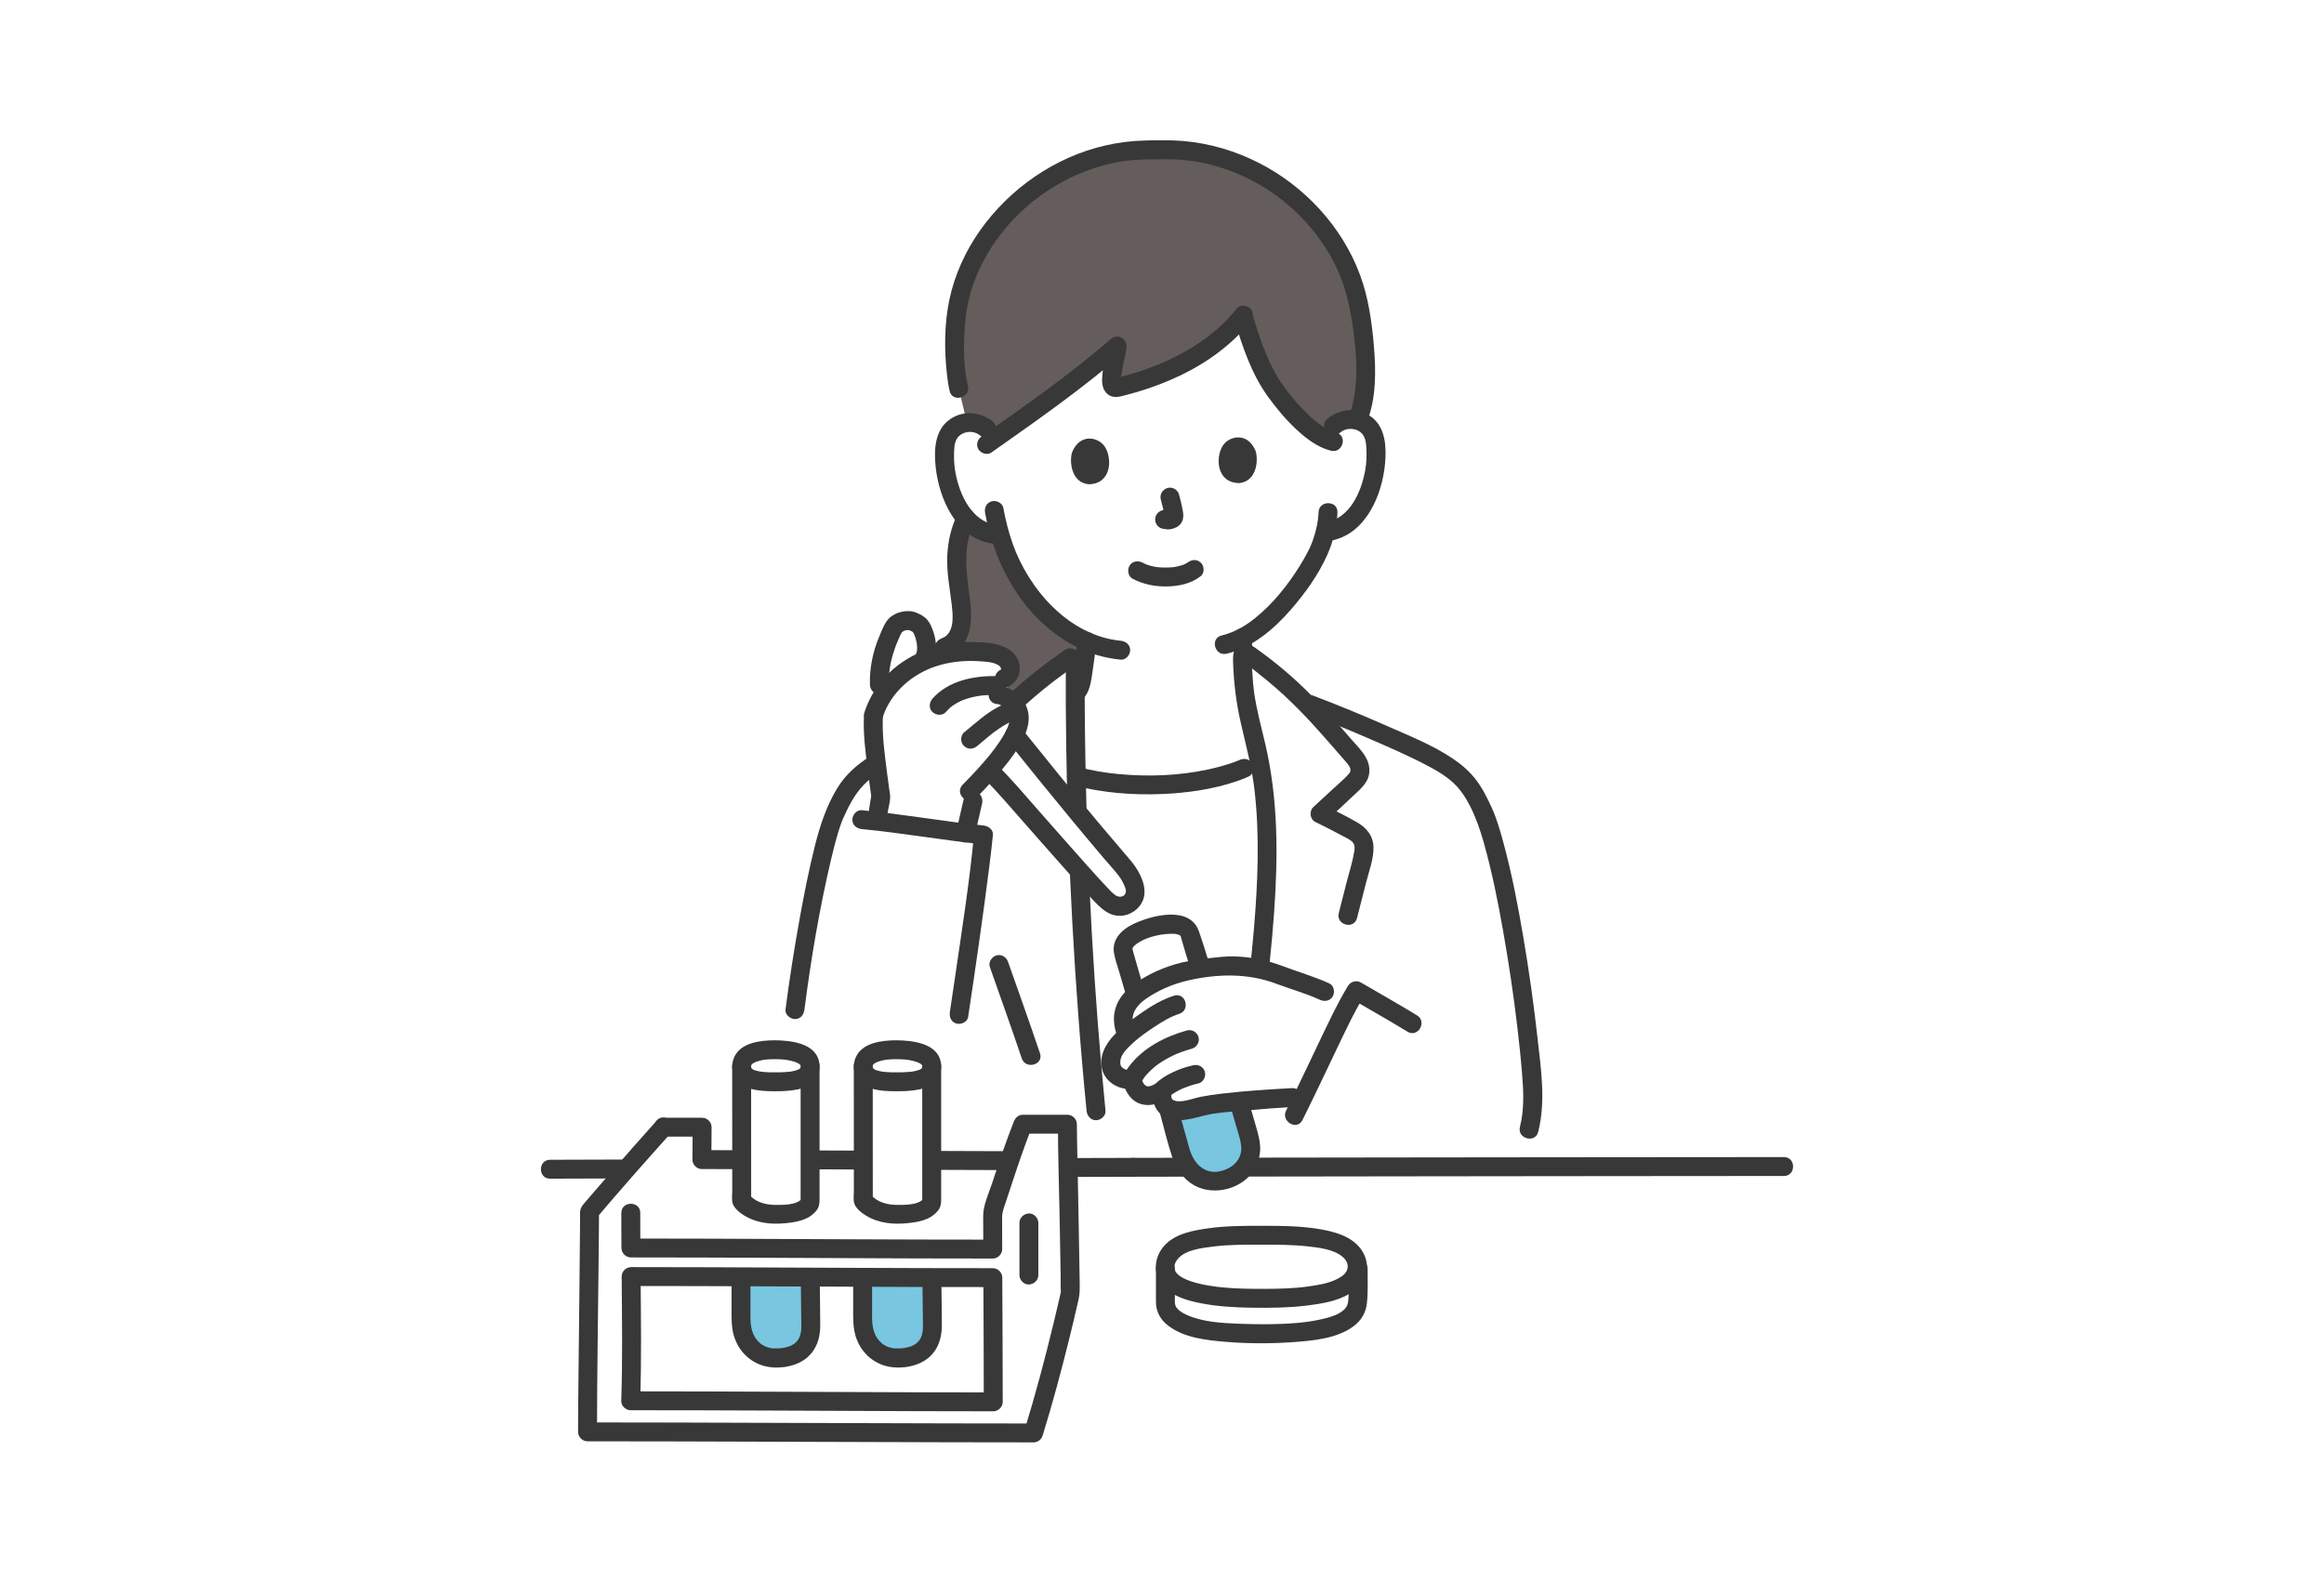 <svg width="232" height="158" viewBox="0 0 232 158" fill="none" xmlns="http://www.w3.org/2000/svg">
<rect width="232" height="158" fill="white"/>
<g clip-path="url(#clip0_2039_134)">
<path d="M128.758 70.661C128.572 70.584 126.503 69.799 126.381 69.756C124.545 69.111 124.606 67.931 124.363 66.62C124.186 65.647 124.056 64.67 123.982 63.689C128.063 61.598 131.264 56.13 131.835 54.543C131.925 54.265 132.107 53.741 132.268 53.119C132.488 53.084 132.614 53.063 132.614 53.063C133.36 52.943 134.06 52.598 134.63 52.136C135.373 51.527 135.904 50.731 136.309 49.899C137.142 48.194 137.495 46.29 137.318 44.427C137.27 43.954 137.189 43.47 136.946 43.046C136.603 42.442 135.925 42.002 135.185 41.898C134.444 41.793 133.655 42.032 133.125 42.517C133.125 42.517 137.795 25.935 114.692 25.935C95.444 25.935 98.486 42.794 98.486 42.794C97.948 42.317 97.155 42.091 96.416 42.207C95.677 42.324 95.007 42.774 94.673 43.384C94.437 43.812 94.364 44.298 94.323 44.771C94.177 46.637 94.56 48.534 95.42 50.226C95.839 51.051 96.383 51.839 97.135 52.436C97.713 52.889 98.418 53.222 99.166 53.33C99.166 53.33 99.415 53.367 99.827 53.427C100.428 55.488 101.443 57.826 103.225 59.921C104.804 61.776 106.568 63.178 108.484 64.026C108.429 64.937 108.314 65.841 108.164 66.75C107.946 68.064 108.026 69.243 106.197 69.917C106.079 69.961 105.227 70.248 104.873 70.372C104.873 70.372 102.431 81.423 116.151 81.423C129.566 81.423 128.759 70.661 128.759 70.661L128.758 70.661Z" fill="white"/>
<path d="M135.927 32.152C136.383 35.159 136.639 39.289 135.507 41.967C135.402 41.935 135.294 41.913 135.185 41.897C133.92 41.719 132.512 42.542 132.5 43.885C130.105 42.882 127.45 39.388 126.48 37.76C125.734 36.508 124.71 33.638 124.087 31.513C121.242 35.144 116.506 37.494 111.554 38.681C110.368 38.978 111.289 36.173 111.542 34.527C108.513 37.169 102.814 41.305 99.114 43.923C98.94 42.756 97.683 42.062 96.523 42.193C96.129 40.541 95.711 38.787 95.711 38.787C95.253 36.899 95.172 32.77 95.639 30.396C97.364 21.596 106.172 14.551 115.473 14.986C124.765 14.402 133.686 21.305 135.551 30.078C135.676 30.663 135.808 31.369 135.927 32.152Z" fill="#645D5C"/>
<path d="M95.622 58.006C95.559 57.517 95.51 57.029 95.498 56.544C95.482 55.842 95.513 55.206 95.579 54.628C95.721 53.49 96.016 52.56 96.423 51.752C96.638 51.999 96.874 52.229 97.135 52.437C97.712 52.889 98.418 53.222 99.165 53.331C99.165 53.331 99.424 53.368 99.826 53.427C100.428 55.488 101.443 57.826 103.225 59.921C104.803 61.776 106.567 63.179 108.484 64.026C108.428 64.937 108.313 65.841 108.163 66.75C107.945 68.065 108.026 69.243 106.196 69.918C106.078 69.962 105.227 70.248 104.873 70.372C104.873 70.372 101 70.663 98.958 69.615C96.639 68.424 95.078 65.866 95.078 65.866C94.8 65.701 94.509 65.498 94.33 65.224C94.268 65.124 94.216 65.016 94.212 64.9C94.208 64.852 94.219 64.666 94.277 64.647C95.719 64.147 96.103 62.652 96.02 61.138C95.961 60.102 95.758 59.051 95.622 58.005L95.622 58.006Z" fill="#645D5C"/>
<path d="M95.608 51.277C94.96 52.592 94.64 53.992 94.567 55.453C94.484 57.102 94.815 58.687 95.002 60.315C95.113 61.282 95.294 62.751 94.456 63.477C94.252 63.653 94.026 63.701 93.8 63.833C93.442 64.042 93.27 64.46 93.268 64.859C93.264 65.695 93.947 66.281 94.6 66.681C95.641 67.316 96.591 65.685 95.555 65.052C95.482 65.007 95.364 64.902 95.28 64.873L95.176 64.776C95.065 64.658 95.037 64.774 95.093 65.123L94.528 65.557C97.076 64.599 97.116 61.906 96.8 59.605C96.46 57.128 96.086 54.567 97.24 52.229C97.465 51.773 97.363 51.209 96.901 50.939C96.484 50.696 95.834 50.819 95.608 51.277Z" fill="#383838"/>
<path d="M123.037 63.688C123.138 64.97 123.351 66.232 123.556 67.501C123.699 68.383 123.973 69.252 124.673 69.859C125.294 70.398 126.067 70.641 126.822 70.926C127.384 71.139 127.951 71.344 128.507 71.571C128.979 71.764 129.546 71.361 129.669 70.912C129.818 70.371 129.483 69.946 129.009 69.752C128.496 69.542 127.974 69.353 127.455 69.157C126.909 68.95 126.396 68.825 125.952 68.484C126.101 68.598 125.888 68.414 125.861 68.387C125.821 68.346 125.673 68.129 125.788 68.313C125.742 68.24 125.7 68.166 125.655 68.093C125.53 67.892 125.674 68.191 125.617 68.02C125.506 67.686 125.435 67.348 125.379 67C125.201 65.897 125.014 64.804 124.927 63.688C124.887 63.181 124.521 62.745 123.982 62.745C123.501 62.745 122.997 63.178 123.037 63.688L123.037 63.688Z" fill="#383838"/>
<path d="M105.124 71.282C106.436 70.822 107.941 70.457 108.586 69.08C108.865 68.483 108.945 67.863 109.04 67.219C109.198 66.156 109.36 65.097 109.428 64.024C109.461 63.515 108.971 63.081 108.484 63.081C107.945 63.081 107.571 63.513 107.539 64.024C107.449 65.436 107.268 66.86 106.91 68.232C106.882 68.338 106.999 68.07 106.912 68.217C106.878 68.275 106.85 68.335 106.814 68.391C106.782 68.443 106.652 68.579 106.802 68.422C106.753 68.474 106.709 68.529 106.658 68.58C106.604 68.633 106.547 68.683 106.489 68.731C106.62 68.624 106.468 68.738 106.413 68.772C106.3 68.843 106.087 68.953 106.026 68.979C105.906 69.029 105.63 69.118 105.445 69.181C105.17 69.275 104.895 69.367 104.622 69.464C104.141 69.633 103.82 70.108 103.962 70.624C104.09 71.09 104.641 71.452 105.124 71.282V71.282Z" fill="#383838"/>
<path d="M137.059 72.885C134.831 71.918 132.579 71.008 130.307 70.156C128.679 68.506 126.871 66.91 124.534 65.28C124.313 65.126 124.01 65.294 124.019 65.562C124.082 67.439 124.082 68.795 124.666 71.438C125.007 72.987 125.395 74.397 125.716 75.95C125.716 75.954 125.717 75.958 125.717 75.962L124.192 76.699C124.192 76.699 120.759 78.358 114.629 78.358C111.496 78.358 109.067 77.925 107.441 77.496C107.35 73.363 107.317 69.282 107.345 65.312C105.264 66.716 103.145 68.34 101.22 70.144C97.347 71.599 93.533 73.22 89.793 75.002C88.034 75.841 86.234 76.76 85.005 78.291C84.289 79.183 83.804 80.239 83.326 81.284C82.077 84.014 80.235 93.982 79.36 100.795V116.529C98.551 116.498 136.31 116.474 150.002 116.462L150.343 116.283C152.559 115.118 153.118 111.241 153.026 109.296C152.703 102.452 150.459 87.053 148.178 81.284C147.701 80.239 147.216 79.183 146.499 78.291C145.27 76.76 143.47 75.841 141.711 75.002C140.172 74.269 138.621 73.563 137.058 72.885L137.059 72.885Z" fill="white"/>
<path d="M96.622 38.537C96.129 36.436 96.174 34.01 96.384 31.823C96.599 29.583 97.386 27.399 98.509 25.454C100.849 21.401 104.752 18.243 109.209 16.794C110.302 16.439 111.435 16.166 112.578 16.032C113.802 15.889 115.029 15.92 116.258 15.898C118.676 15.855 121.064 16.34 123.304 17.24C127.641 18.983 131.329 22.398 133.368 26.597C134.325 28.569 134.79 30.712 135.084 32.872C135.403 35.221 135.582 37.737 135.094 40.075C134.979 40.625 134.82 41.164 134.608 41.685C134.416 42.157 134.817 42.722 135.268 42.846C135.809 42.994 136.238 42.661 136.431 42.187C137.403 39.798 137.366 37.011 137.149 34.484C136.947 32.12 136.6 29.684 135.771 27.45C133.973 22.609 130.229 18.572 125.629 16.241C123.298 15.059 120.777 14.315 118.172 14.081C116.879 13.965 115.562 14 114.266 14.029C112.97 14.057 111.66 14.224 110.392 14.511C105.342 15.655 100.823 18.793 97.842 22.997C96.386 25.051 95.308 27.413 94.783 29.878C94.261 32.326 94.252 34.975 94.542 37.455C94.604 37.986 94.677 38.517 94.799 39.039C95.077 40.22 96.899 39.72 96.622 38.537Z" fill="#383838"/>
<path d="M123.251 32.022C124.066 34.719 124.977 37.433 126.663 39.72C127.501 40.857 128.413 41.951 129.453 42.909C130.428 43.807 131.562 44.679 132.873 44.999C134.054 45.287 134.558 43.468 133.375 43.18C132.365 42.933 131.433 42.186 130.64 41.436C129.723 40.568 128.894 39.6 128.155 38.576C126.632 36.467 125.819 33.99 125.073 31.52C124.723 30.361 122.899 30.855 123.251 32.022L123.251 32.022Z" fill="#383838"/>
<path d="M123.468 30.783C121.869 32.826 119.779 34.371 117.477 35.547C116.292 36.153 115.058 36.653 113.792 37.068C113.127 37.286 112.453 37.482 111.774 37.655C111.733 37.666 111.302 37.758 111.303 37.772C111.301 37.713 111.648 37.823 111.674 37.838C111.619 37.806 112.012 38.147 111.887 38.039C111.825 37.987 111.914 38.108 111.922 38.122C111.881 38.053 111.949 38.049 111.911 38.106C111.877 38.157 111.908 38.115 111.909 38.031C111.927 36.974 112.275 35.886 112.452 34.778C112.6 33.852 111.621 33.21 110.873 33.86C106.83 37.377 102.386 40.468 98.009 43.552C97.593 43.845 97.397 44.376 97.67 44.843C97.911 45.254 98.544 45.476 98.963 45.181C103.471 42.005 108.046 38.817 112.21 35.195L110.631 34.277C110.442 35.463 110.05 36.643 110.02 37.85C110.005 38.412 110.127 38.995 110.583 39.363C111.14 39.812 111.809 39.597 112.433 39.434C115.489 38.638 118.505 37.406 121.092 35.578C122.482 34.596 123.754 33.46 124.805 32.118C125.119 31.717 125.197 31.175 124.805 30.784C124.478 30.458 123.785 30.381 123.469 30.784L123.468 30.783Z" fill="#383838"/>
<path d="M133.793 43.184C134.436 42.633 135.545 42.702 136.058 43.404C136.369 43.83 136.388 44.446 136.41 44.953C136.437 45.597 136.409 46.25 136.297 46.885C135.913 49.07 134.793 51.708 132.363 52.154C131.861 52.246 131.577 52.853 131.703 53.314C131.848 53.841 132.362 54.065 132.866 53.973C136.344 53.334 137.989 49.412 138.268 46.266C138.41 44.671 138.334 42.737 136.964 41.67C135.605 40.611 133.74 40.75 132.457 41.85C132.069 42.182 132.115 42.844 132.457 43.184C132.84 43.568 133.405 43.517 133.793 43.184Z" fill="#383838"/>
<path d="M131.627 51.145C131.595 52.286 131.259 53.469 130.833 54.526C130.902 54.354 130.869 54.441 130.82 54.546C130.787 54.617 130.754 54.688 130.72 54.758C130.637 54.931 130.549 55.102 130.459 55.271C130.247 55.669 130.02 56.06 129.783 56.443C128.571 58.408 127.091 60.258 125.289 61.715C124.301 62.514 123.18 63.149 121.948 63.444C120.766 63.727 121.267 65.546 122.451 65.263C125.044 64.642 127.209 62.776 128.913 60.806C130.309 59.193 131.619 57.37 132.49 55.413C133.079 54.09 133.476 52.593 133.516 51.146C133.55 49.931 131.66 49.932 131.627 51.146L131.627 51.145Z" fill="#383838"/>
<path d="M99.154 42.127C97.89 41.078 96.088 40.918 94.741 41.926C93.3 43.004 93.231 44.964 93.404 46.61C93.733 49.745 95.426 53.657 98.915 54.241C99.417 54.325 99.932 54.108 100.077 53.582C100.201 53.13 99.923 52.506 99.417 52.422C96.977 52.014 95.809 49.413 95.389 47.228C95.272 46.62 95.229 46.002 95.239 45.385C95.248 44.869 95.248 44.256 95.524 43.801C95.987 43.042 97.144 42.902 97.818 43.462C98.21 43.787 98.77 43.845 99.154 43.462C99.489 43.127 99.549 42.455 99.154 42.128V42.127Z" fill="#383838"/>
<path d="M98.339 51.209C99.328 56.635 102.318 61.931 107.369 64.536C108.785 65.266 110.291 65.703 111.877 65.856C112.386 65.905 112.822 65.387 112.822 64.913C112.822 64.362 112.387 64.019 111.877 63.97C106.752 63.474 102.729 58.895 101.099 54.298C100.685 53.13 100.384 51.926 100.161 50.707C100.07 50.206 99.46 49.922 98.999 50.049C98.471 50.194 98.248 50.706 98.339 51.209Z" fill="#383838"/>
<path d="M107.189 78.406C110.078 79.159 113.114 79.4 116.091 79.268C118.535 79.161 121.023 78.812 123.349 78.03C123.795 77.881 124.245 77.717 124.669 77.513C125.129 77.292 125.251 76.637 125.008 76.222C124.734 75.753 124.177 75.662 123.716 75.884C123.592 75.943 123.431 75.992 123.698 75.895C123.477 75.975 123.262 76.067 123.04 76.145C122.241 76.425 121.42 76.643 120.592 76.821C117.688 77.446 114.661 77.553 111.707 77.283C110.352 77.159 109.008 76.93 107.691 76.587C106.514 76.279 106.012 78.099 107.189 78.406Z" fill="#383838"/>
<path d="M106.398 65.761C106.331 77.565 106.756 89.377 107.63 101.149C107.871 104.4 108.15 107.649 108.47 110.894C108.52 111.401 108.868 111.837 109.415 111.837C109.887 111.837 110.41 111.404 110.36 110.894C109.203 99.146 108.555 87.344 108.347 75.542C108.289 72.282 108.269 69.021 108.287 65.761C108.294 64.547 106.404 64.545 106.397 65.761L106.398 65.761Z" fill="#383838"/>
<path d="M98.815 96.541C99.875 99.582 100.977 102.609 101.999 105.663C102.382 106.808 104.208 106.317 103.821 105.161C102.799 102.108 101.697 99.08 100.637 96.04C100.469 95.559 99.99 95.239 99.475 95.381C99.007 95.51 98.646 96.058 98.815 96.541Z" fill="#383838"/>
<path d="M106.341 64.859C104.381 66.215 102.494 67.684 100.742 69.3C100.378 69.636 100.376 70.299 100.742 70.634C101.132 70.991 101.69 70.993 102.078 70.634C102.921 69.857 103.793 69.114 104.692 68.403C104.799 68.318 104.906 68.235 105.013 68.151C105.147 68.046 105.089 68.091 105.225 67.988C105.452 67.814 105.682 67.643 105.913 67.473C106.368 67.137 106.829 66.809 107.295 66.488C107.7 66.208 107.925 65.648 107.634 65.197C107.374 64.795 106.775 64.558 106.341 64.859L106.341 64.859Z" fill="#383838"/>
<path d="M124.76 110.903C125.74 104.326 126.722 97.732 127.192 91.094C127.591 85.459 127.606 79.77 126.302 74.243C125.907 72.568 125.453 70.9 125.205 69.195C125.115 68.578 125.064 67.955 125.03 67.332C124.997 66.727 124.9 66.054 124.979 65.454L124.849 65.93L124.435 66.176L123.958 66.047C124.592 66.35 125.184 66.897 125.738 67.33C126.326 67.791 126.901 68.269 127.462 68.762C128.487 69.664 129.462 70.62 130.401 71.611C131.322 72.584 132.207 73.589 133.088 74.598C133.536 75.112 133.988 75.624 134.433 76.141C134.706 76.458 134.994 76.865 134.676 77.233C134.21 77.773 133.622 78.243 133.102 78.731C132.442 79.351 131.776 79.965 131.106 80.574C130.679 80.962 130.762 81.795 131.297 82.055C132.227 82.507 133.147 82.977 134.056 83.469C134.383 83.646 134.797 83.811 135.045 84.099C135.271 84.362 135.242 84.71 135.189 85.035C135.027 86.036 134.697 87.032 134.447 88.014C134.18 89.062 133.913 90.11 133.646 91.159C133.346 92.336 135.168 92.838 135.468 91.66C135.767 90.489 136.065 89.317 136.364 88.145C136.65 87.019 137.123 85.796 137.113 84.623C137.104 83.45 136.422 82.637 135.444 82.079C134.405 81.485 133.328 80.95 132.252 80.427L132.443 81.909C133.325 81.106 134.199 80.296 135.064 79.475C135.868 78.712 136.746 78.045 136.702 76.825C136.658 75.605 135.743 74.777 134.989 73.911C134.284 73.102 133.58 72.291 132.861 71.494C131.414 69.89 129.897 68.349 128.247 66.95C127.304 66.151 126.324 65.394 125.316 64.679C124.818 64.325 124.24 64.119 123.674 64.475C123.086 64.845 123.074 65.465 123.094 66.085C123.16 68.173 123.411 70.203 123.882 72.241C124.392 74.449 124.977 76.633 125.237 78.89C125.764 83.468 125.564 88.119 125.18 92.7C124.683 98.628 123.816 104.519 122.94 110.401C122.866 110.905 123.066 111.415 123.6 111.561C124.046 111.684 124.687 111.41 124.762 110.903L124.76 110.903Z" fill="#383838"/>
<path d="M135.582 126.668C135.582 125.834 135.117 125.104 134.491 124.642C133.866 124.179 133.097 123.957 132.338 123.784C130.234 123.308 128.084 123.32 125.907 123.32C123.731 123.32 121.58 123.308 119.476 123.784C118.717 123.956 117.948 124.179 117.323 124.642C116.698 125.105 116.34 125.849 116.34 126.668C116.34 127.924 116.34 129.273 116.34 130.345C116.58 131.517 117.93 132.173 119.126 132.488C121.33 133.069 123.661 133.135 125.907 133.135C128.196 133.135 130.484 133.069 132.688 132.488C133.95 132.156 135.384 131.443 135.506 130.146L135.582 129.342C135.582 128.491 135.582 127.556 135.582 126.667L135.582 126.668Z" fill="white"/>
<path d="M54.913 117.672C58.013 117.671 61.113 117.643 64.213 117.642C65.429 117.642 65.431 115.756 64.213 115.756C61.113 115.756 58.013 115.785 54.913 115.785C53.697 115.785 53.694 117.672 54.913 117.672Z" fill="#383838"/>
<path d="M103.002 143.056C92.006 143.059 69.923 142.948 58.651 142.95C58.655 139.16 58.853 124.155 58.853 120.959C60.794 118.664 65.186 113.7 66.234 112.534H70.091C70.091 113.239 70.08 114.311 70.067 115.769H70.091C71.155 115.769 93.418 115.77 100.82 115.77C101.223 114.591 101.641 113.428 102.115 112.234H106.556C106.556 113.128 106.838 126.969 106.849 129.073C106.199 132.008 104.772 137.902 103.175 143.057C103.118 143.057 103.06 143.057 103.002 143.057L103.002 143.056Z" fill="white"/>
<path d="M86.116 127.553C86.116 129.075 86.117 130.469 86.117 131.644C86.117 134.297 87.798 135.565 89.524 135.565C91.663 135.565 93.079 134.615 93.079 132.449C93.079 132.168 93.06 130.323 93.028 127.682" fill="#79C6E0"/>
<path d="M101.768 122.09C101.769 123.824 101.768 125.558 101.768 127.292C101.768 127.785 102.202 128.258 102.712 128.235C103.223 128.212 103.657 127.82 103.657 127.292C103.657 125.558 103.659 123.824 103.657 122.09C103.657 121.596 103.223 121.124 102.712 121.146C102.202 121.169 101.767 121.561 101.768 122.09Z" fill="#383838"/>
<path d="M62.026 121.091C62.02 122.258 62.031 123.425 62.04 124.593C62.044 125.102 62.47 125.536 62.985 125.536C72.443 125.536 81.902 125.604 91.361 125.633C93.942 125.641 96.522 125.646 99.103 125.645C99.612 125.645 100.05 125.213 100.047 124.702C100.042 123.653 100.038 122.605 100.038 121.557C100.037 121.04 100.201 120.625 100.364 120.134C100.546 119.587 100.726 119.039 100.907 118.492C101.571 116.475 102.246 114.461 103.026 112.485L102.115 113.178H106.557L105.612 112.235C105.616 115.36 105.722 118.488 105.781 121.612C105.816 123.506 105.851 125.4 105.882 127.294C105.89 127.84 105.868 128.396 105.904 128.941C105.909 129.017 105.874 129.143 105.918 128.917C105.895 129.033 105.866 129.148 105.84 129.264C105.779 129.537 105.716 129.81 105.653 130.083C105.506 130.721 105.355 131.359 105.201 131.996C104.324 135.625 103.367 139.238 102.265 142.806L103.176 142.114C97.609 142.115 92.043 142.096 86.477 142.079C80.153 142.058 73.83 142.035 67.506 142.02C64.554 142.012 61.603 142.007 58.651 142.007L59.596 142.95C59.604 136.825 59.716 130.701 59.773 124.576C59.785 123.371 59.798 122.165 59.798 120.959L59.521 121.626C61.932 118.778 64.408 115.978 66.902 113.201C67.712 112.3 66.38 110.961 65.566 111.868C64.011 113.598 62.477 115.348 60.945 117.099C60.1 118.065 59.256 119.033 58.425 120.011C58.164 120.317 57.93 120.579 57.908 121.002C57.902 121.138 57.908 121.277 57.908 121.414C57.906 121.764 57.904 122.113 57.902 122.463C57.868 127.186 57.805 131.909 57.757 136.632C57.736 138.738 57.709 140.844 57.707 142.95C57.706 143.46 58.14 143.893 58.652 143.893C64.312 143.893 69.973 143.912 75.633 143.93C81.93 143.95 88.228 143.973 94.525 143.988C97.409 143.995 100.293 144.001 103.176 144C103.602 144 103.964 143.706 104.087 143.307C105.089 140.067 105.968 136.788 106.78 133.495C107.09 132.237 107.39 130.977 107.675 129.714C107.814 129.095 107.79 128.509 107.781 127.879C107.723 123.995 107.642 120.112 107.57 116.229C107.545 114.898 107.504 113.566 107.502 112.234C107.501 111.725 107.07 111.291 106.557 111.291H102.116C101.663 111.291 101.359 111.591 101.205 111.984C100.402 114.015 99.712 116.086 99.029 118.16C98.686 119.199 98.147 120.305 98.148 121.403C98.149 122.502 98.153 123.602 98.159 124.701L99.103 123.758C89.659 123.76 80.216 123.694 70.772 123.663C68.177 123.655 65.581 123.649 62.986 123.649L63.93 124.592C63.922 123.425 63.91 122.258 63.917 121.091C63.924 119.877 62.034 119.875 62.027 121.091L62.026 121.091Z" fill="#383838"/>
<path d="M93.094 116.79C95.431 116.799 97.768 116.808 100.105 116.814C101.321 116.817 101.323 114.93 100.105 114.927C97.768 114.921 95.431 114.913 93.094 114.903C91.878 114.898 91.876 116.785 93.094 116.79Z" fill="#383838"/>
<path d="M80.869 116.737C82.552 116.744 84.235 116.751 85.918 116.758C86.413 116.761 86.886 116.323 86.863 115.815C86.84 115.302 86.448 114.874 85.918 114.872C84.235 114.864 82.552 114.857 80.869 114.851C80.374 114.849 79.901 115.286 79.924 115.794C79.947 116.306 80.339 116.735 80.869 116.737Z" fill="#383838"/>
<path d="M73.975 127.553C73.975 129.075 73.976 130.469 73.976 131.644C73.976 134.297 75.657 135.565 77.383 135.565C79.522 135.565 80.938 134.615 80.938 132.449C80.938 132.168 80.919 130.323 80.887 127.682" fill="#79C6E0"/>
<path d="M85.171 127.553C85.171 128.554 85.171 129.555 85.172 130.557C85.172 131.447 85.138 132.345 85.365 133.215C85.741 134.652 86.76 135.813 88.174 136.295C89.46 136.733 91.195 136.549 92.34 135.809C93.538 135.035 94.025 133.736 94.023 132.352C94.021 130.796 93.992 129.238 93.973 127.682C93.958 126.469 92.069 126.466 92.083 127.682C92.1 129.076 92.117 130.469 92.129 131.862C92.132 132.203 92.147 132.548 92.113 132.887C92.124 132.778 92.078 133.078 92.064 133.134C92.049 133.196 92.032 133.258 92.014 133.318C92.019 133.3 91.919 133.585 91.968 133.465C92.015 133.348 91.896 133.606 91.903 133.594C91.876 133.645 91.847 133.695 91.816 133.744C91.786 133.792 91.754 133.84 91.72 133.885C91.833 133.733 91.665 133.939 91.651 133.953C91.61 133.996 91.386 134.189 91.526 134.083C91.423 134.161 91.312 134.229 91.199 134.29C91.147 134.318 91.094 134.345 91.041 134.37C90.89 134.442 91.247 134.302 90.975 134.395C90.825 134.447 90.675 134.492 90.52 134.527C90.225 134.594 90.189 134.598 89.855 134.614C89.701 134.622 89.547 134.625 89.394 134.619C89.322 134.616 89.25 134.611 89.178 134.605C89.317 134.616 89.211 134.612 89.132 134.596C89.005 134.57 88.88 134.541 88.757 134.503C88.699 134.484 88.422 134.368 88.581 134.443C88.462 134.387 88.348 134.326 88.237 134.257C88.175 134.218 88.114 134.178 88.055 134.135C88.162 134.213 88.047 134.127 88.003 134.087C87.602 133.721 87.387 133.388 87.231 132.871C87.005 132.127 87.06 131.353 87.06 130.556C87.06 129.555 87.06 128.554 87.059 127.552C87.059 126.338 85.169 126.336 85.169 127.552L85.171 127.553Z" fill="#383838"/>
<path d="M73.03 127.553C73.03 128.554 73.03 129.555 73.031 130.557C73.031 131.447 72.996 132.345 73.224 133.215C73.6 134.652 74.618 135.813 76.033 136.295C77.319 136.733 79.053 136.549 80.198 135.809C81.397 135.035 81.884 133.736 81.882 132.352C81.879 130.796 81.85 129.238 81.832 127.682C81.817 126.469 79.928 126.466 79.942 127.682C79.959 129.076 79.976 130.469 79.988 131.862C79.991 132.203 80.006 132.548 79.972 132.887C79.983 132.778 79.937 133.078 79.923 133.134C79.908 133.196 79.891 133.258 79.873 133.318C79.878 133.3 79.778 133.585 79.826 133.465C79.874 133.348 79.755 133.606 79.762 133.594C79.735 133.645 79.706 133.695 79.675 133.744C79.644 133.792 79.613 133.84 79.579 133.885C79.692 133.733 79.524 133.939 79.51 133.953C79.469 133.996 79.245 134.189 79.385 134.083C79.282 134.161 79.171 134.229 79.058 134.29C79.006 134.318 78.953 134.345 78.9 134.37C78.749 134.442 79.106 134.302 78.834 134.395C78.684 134.447 78.534 134.492 78.379 134.527C78.084 134.594 78.048 134.598 77.713 134.614C77.56 134.622 77.406 134.625 77.252 134.619C77.181 134.616 77.109 134.611 77.037 134.605C77.176 134.616 77.07 134.612 76.991 134.596C76.864 134.57 76.739 134.541 76.616 134.503C76.558 134.484 76.281 134.368 76.439 134.443C76.321 134.387 76.207 134.326 76.096 134.257C76.033 134.218 75.972 134.178 75.913 134.135C76.02 134.213 75.906 134.127 75.862 134.087C75.461 133.721 75.246 133.388 75.09 132.871C74.864 132.127 74.919 131.353 74.919 130.556C74.919 129.555 74.919 128.554 74.918 127.552C74.918 126.338 73.028 126.336 73.028 127.552L73.03 127.553Z" fill="#383838"/>
<path d="M125.907 122.378C124.158 122.378 122.41 122.382 120.675 122.62C119.136 122.83 117.308 123.152 116.222 124.372C115.19 125.532 115.066 127.162 116.104 128.358C117.03 129.425 118.531 129.845 119.865 130.106C121.583 130.442 123.337 130.539 125.084 130.557C126.844 130.574 128.616 130.566 130.365 130.351C131.856 130.167 133.48 129.929 134.782 129.122C136.011 128.36 136.816 126.981 136.293 125.531C135.633 123.699 133.688 123.06 131.938 122.744C129.946 122.384 127.925 122.378 125.907 122.378C124.691 122.378 124.689 124.264 125.907 124.264C127.429 124.264 128.955 124.258 130.47 124.422C131.603 124.545 133.153 124.708 134.049 125.495C134.754 126.114 134.682 126.903 133.94 127.421C132.99 128.083 131.701 128.275 130.582 128.435C129.163 128.637 127.72 128.667 126.288 128.672C124.871 128.678 123.451 128.663 122.04 128.527C121.044 128.431 116.164 127.888 117.443 125.868C118.13 124.782 119.96 124.594 121.108 124.449C122.697 124.247 124.309 124.264 125.908 124.264C127.124 124.264 127.126 122.377 125.908 122.377L125.907 122.378Z" fill="#383838"/>
<path d="M115.395 126.668C115.395 127.762 115.395 128.856 115.395 129.951C115.395 130.932 115.817 131.718 116.588 132.322C118.178 133.568 120.463 133.806 122.408 133.965C124.663 134.15 126.979 134.149 129.235 133.98C131.173 133.834 133.494 133.618 135.106 132.416C135.899 131.825 136.35 131.073 136.457 130.089C136.579 128.956 136.526 127.807 136.526 126.668C136.526 125.454 134.636 125.452 134.636 126.668C134.636 127.612 134.689 128.575 134.62 129.516C134.582 130.033 134.56 130.405 134.156 130.769C133.683 131.196 133.042 131.417 132.437 131.579C131.512 131.826 130.564 131.977 129.612 132.063C127.655 132.238 125.664 132.234 123.702 132.156C121.985 132.088 120.028 131.992 118.443 131.259C118.117 131.109 117.785 130.923 117.541 130.655C117.308 130.399 117.284 130.21 117.284 129.87C117.284 128.803 117.284 127.736 117.285 126.668C117.285 125.454 115.395 125.452 115.395 126.668L115.395 126.668Z" fill="#383838"/>
<path d="M63.767 140.787C64.984 140.787 64.986 138.9 63.767 138.9C62.549 138.9 62.549 140.787 63.767 140.787Z" fill="#383838"/>
<path d="M58.651 140.787C59.867 140.787 59.869 138.9 58.651 138.9C57.433 138.9 57.433 140.787 58.651 140.787Z" fill="#383838"/>
<path d="M66.234 113.478H70.092L69.147 112.535C69.147 113.613 69.133 114.691 69.123 115.769C69.118 116.279 69.559 116.713 70.068 116.713C71.35 116.713 72.633 116.714 73.916 116.717C75.132 116.719 75.133 114.833 73.916 114.83C72.633 114.828 71.35 114.826 70.068 114.826L71.013 115.769C71.022 114.691 71.036 113.613 71.037 112.535C71.037 112.025 70.604 111.591 70.092 111.591H66.234C65.018 111.591 65.016 113.478 66.234 113.478Z" fill="#383838"/>
<path d="M62.061 127.489C62.091 131.606 62.16 135.732 62.017 139.847C61.999 140.357 62.464 140.79 62.962 140.79C72.455 140.788 81.948 140.853 91.44 140.882C94.012 140.89 96.584 140.896 99.155 140.896C99.665 140.896 100.1 140.463 100.1 139.952C100.099 135.819 100.074 131.686 100.056 127.553C100.054 127.043 99.625 126.609 99.112 126.609C89.686 126.612 80.261 126.545 70.836 126.515C68.226 126.507 65.616 126.501 63.006 126.501C62.498 126.501 62.057 126.933 62.061 127.444L62.061 127.489C62.07 128.703 63.96 128.705 63.951 127.489V127.444C63.636 127.759 63.321 128.073 63.006 128.387C72.448 128.388 81.889 128.455 91.331 128.484C93.924 128.492 96.518 128.497 99.112 128.496L98.167 127.553C98.185 131.686 98.21 135.819 98.21 139.953L99.155 139.01C89.664 139.009 80.173 138.944 70.682 138.916C68.109 138.908 65.535 138.903 62.962 138.904L63.907 139.847C64.049 135.732 63.981 131.606 63.951 127.489C63.942 126.276 62.053 126.273 62.061 127.489Z" fill="#383838"/>
<path d="M113.14 117.482C117.185 117.474 121.231 117.467 125.276 117.46C129.969 117.453 134.663 117.447 139.356 117.441C144.159 117.435 148.962 117.429 153.765 117.424C158.138 117.42 162.512 117.416 166.885 117.412C170.29 117.409 173.695 117.406 177.1 117.404C177.429 117.404 177.758 117.403 178.087 117.403C179.303 117.402 179.306 115.516 178.087 115.517C174.841 115.519 171.594 115.521 168.347 115.524C164.065 115.527 159.782 115.531 155.5 115.535C150.721 115.54 145.942 115.546 141.164 115.551C136.427 115.557 131.691 115.563 126.954 115.57C122.799 115.577 118.644 115.583 114.488 115.592C114.039 115.593 113.589 115.594 113.14 115.595C111.924 115.598 111.922 117.484 113.14 117.481V117.482Z" fill="#383838"/>
<path d="M106.985 117.498C109.037 117.492 111.088 117.487 113.14 117.483C113.634 117.482 114.107 117.05 114.084 116.539C114.062 116.029 113.669 115.595 113.14 115.596C111.088 115.601 109.036 115.606 106.985 115.612C106.491 115.613 106.018 116.044 106.04 116.555C106.063 117.065 106.456 117.5 106.985 117.498Z" fill="#383838"/>
<path d="M130.539 71.245C132.665 72.054 134.774 72.91 136.859 73.82C138.857 74.692 140.88 75.564 142.799 76.6C143.608 77.037 144.401 77.523 145.078 78.151C145.806 78.827 146.325 79.631 146.772 80.512C147.363 81.677 147.77 82.885 148.126 84.139C148.934 86.992 149.513 89.911 150.033 92.828C150.606 96.046 151.087 99.282 151.472 102.528C151.661 104.114 151.828 105.704 151.953 107.297C152.092 109.059 152.171 110.767 151.732 112.501C151.434 113.678 153.256 114.181 153.555 113.002C154.326 109.955 153.834 106.732 153.491 103.652C153.115 100.271 152.637 96.899 152.067 93.545C151.533 90.408 150.934 87.271 150.102 84.198C149.778 83 149.436 81.784 148.923 80.651C148.463 79.635 147.966 78.641 147.274 77.759C146.65 76.964 145.883 76.311 145.046 75.746C143.043 74.394 140.705 73.469 138.504 72.495C136.044 71.406 133.555 70.383 131.041 69.426C130.565 69.244 130.005 69.627 129.879 70.085C129.733 70.616 130.06 71.063 130.539 71.245Z" fill="#383838"/>
<path d="M100.464 69.426C97.245 70.651 94.067 71.984 90.939 73.427C88.18 74.701 85.255 75.963 83.601 78.657C82.507 80.44 81.863 82.401 81.357 84.414C80.748 86.835 80.267 89.288 79.823 91.743C79.279 94.748 78.806 97.766 78.416 100.795C78.35 101.301 78.897 101.738 79.361 101.738C79.926 101.738 80.24 101.303 80.305 100.795C80.949 95.804 81.787 90.806 82.939 85.905C83.156 84.981 83.387 84.059 83.661 83.15C83.769 82.79 83.883 82.433 84.015 82.081C84.046 81.998 84.2 81.63 84.094 81.869C84.227 81.57 84.365 81.272 84.506 80.977C85.113 79.706 85.832 78.565 86.963 77.696C88.094 76.826 89.415 76.221 90.697 75.615C94.062 74.025 97.488 72.569 100.967 71.245C101.443 71.064 101.771 70.609 101.627 70.085C101.501 69.629 100.944 69.244 100.465 69.426L100.464 69.426Z" fill="#383838"/>
<path d="M80.869 106.415V120.126C80.451 120.798 79.567 121.031 78.77 121.137C77.945 121.246 77.102 121.289 76.285 121.129C75.424 120.961 74.589 120.55 74.043 119.859C74.041 114.299 74.038 108.763 74.038 106.448" fill="white"/>
<path d="M93.01 106.415V120.126C92.592 120.798 91.708 121.031 90.911 121.137C90.086 121.246 89.243 121.289 88.427 121.129C87.565 120.961 86.73 120.55 86.184 119.859C86.182 114.299 86.179 108.763 86.179 106.448" fill="white"/>
<path d="M79.924 106.415V120.126L80.053 119.65C79.593 120.319 78.135 120.292 77.436 120.291C76.392 120.289 75.398 120.016 74.712 119.193L74.988 119.86C74.986 115.389 74.983 110.919 74.983 106.448C74.983 105.234 73.093 105.232 73.093 106.448C73.093 108.678 73.095 110.909 73.096 113.139C73.097 114.662 73.097 116.186 73.098 117.709C73.098 118.099 73.098 118.489 73.098 118.879C73.098 119.266 73.029 119.734 73.132 120.11C73.315 120.772 74.195 121.333 74.776 121.609C76.114 122.245 77.581 122.251 79.022 122.046C79.621 121.961 80.229 121.815 80.754 121.502C81.019 121.343 81.262 121.144 81.459 120.907C81.757 120.55 81.814 120.225 81.814 119.774V106.415C81.814 105.201 79.924 105.199 79.924 106.415Z" fill="#383838"/>
<path d="M92.065 106.415V120.126L92.194 119.65C91.734 120.319 90.276 120.292 89.577 120.291C88.533 120.289 87.539 120.016 86.852 119.193L87.129 119.86C87.127 115.389 87.124 110.919 87.124 106.448C87.124 105.234 85.234 105.232 85.234 106.448C85.234 108.678 85.236 110.909 85.237 113.139C85.237 114.662 85.238 116.186 85.239 117.709C85.239 118.099 85.239 118.489 85.239 118.879C85.239 119.266 85.17 119.734 85.273 120.11C85.456 120.772 86.336 121.333 86.917 121.609C88.255 122.245 89.722 122.251 91.163 122.046C91.761 121.961 92.37 121.815 92.895 121.502C93.16 121.343 93.403 121.144 93.6 120.907C93.898 120.55 93.955 120.225 93.955 119.774V106.415C93.955 105.201 92.065 105.199 92.065 106.415Z" fill="#383838"/>
<path d="M77.323 104.801C75.442 104.801 74.038 105.291 74.038 106.448C74.038 107.643 75.176 108.002 77.343 108.002C79.692 108.002 80.869 107.666 80.869 106.415C80.869 105.259 79.206 104.801 77.323 104.801Z" fill="white"/>
<path d="M89.465 104.801C87.583 104.801 86.179 105.291 86.179 106.448C86.179 107.643 87.317 108.002 89.484 108.002C91.834 108.002 93.01 107.666 93.01 106.415C93.01 105.259 91.347 104.801 89.465 104.801Z" fill="white"/>
<path d="M77.323 103.857C75.93 103.865 73.976 104.072 73.305 105.516C73.004 106.166 73.022 106.966 73.383 107.592C73.713 108.163 74.305 108.504 74.921 108.688C75.657 108.909 76.462 108.94 77.226 108.945C78.036 108.95 78.861 108.923 79.657 108.758C80.237 108.637 80.835 108.393 81.244 107.949C81.717 107.434 81.896 106.708 81.771 106.026C81.424 104.12 78.865 103.865 77.323 103.857C76.813 103.855 76.378 104.293 76.378 104.801C76.378 105.314 76.81 105.741 77.323 105.744C78.017 105.747 78.49 105.77 79.124 105.943C79.255 105.979 79.383 106.021 79.51 106.068C79.347 106.007 79.606 106.117 79.659 106.146C79.714 106.178 79.767 106.212 79.821 106.247C79.936 106.321 79.683 106.093 79.827 106.256C79.856 106.289 79.892 106.325 79.923 106.355C79.824 106.258 79.85 106.29 79.926 106.38C79.954 106.412 80.055 106.518 79.907 106.334C79.905 106.33 79.937 106.461 79.939 106.462C79.874 106.443 79.943 106.252 79.924 106.447C79.92 106.486 79.914 106.531 79.918 106.57C79.929 106.682 79.991 106.352 79.922 106.519C79.911 106.544 79.896 106.601 79.893 106.625C79.874 106.8 79.915 106.523 79.931 106.548C79.939 106.561 79.86 106.671 79.855 106.684C79.787 106.838 79.901 106.594 79.908 106.616C79.913 106.629 79.828 106.699 79.815 106.71C79.748 106.77 79.673 106.777 79.856 106.682C79.822 106.699 79.794 106.726 79.759 106.743C79.666 106.787 79.519 106.848 79.706 106.781C79.585 106.824 79.466 106.865 79.341 106.897C79.227 106.926 79.113 106.949 78.997 106.969C78.942 106.979 78.887 106.988 78.831 106.996C79.008 106.97 78.852 106.992 78.818 106.995C78.481 107.026 78.144 107.047 77.805 107.055C77.481 107.062 77.157 107.062 76.833 107.052C76.676 107.047 76.52 107.04 76.363 107.029C76.298 107.024 76.233 107.019 76.168 107.013C76.156 107.011 75.854 106.975 76.054 107.004C75.818 106.97 75.582 106.923 75.355 106.849C75.311 106.835 75.267 106.815 75.223 106.802C75.416 106.855 75.32 106.852 75.267 106.819C75.181 106.766 75.093 106.72 75.007 106.664C75.203 106.792 75.102 106.736 75.05 106.684C74.987 106.622 74.967 106.54 75.074 106.731C75.041 106.671 75.005 106.601 74.967 106.544C75.147 106.81 75.024 106.638 75.005 106.614C74.998 106.605 74.945 106.392 74.987 106.57C75.02 106.713 74.987 106.589 74.987 106.544C74.987 106.481 74.997 106.406 74.989 106.344C74.971 106.218 74.937 106.562 74.993 106.366C75.043 106.19 74.884 106.517 74.991 106.353C75.013 106.32 75.039 106.278 75.057 106.244C74.995 106.363 74.983 106.331 75.075 106.235C75.107 106.203 75.144 106.177 75.175 106.144C75.029 106.293 75.157 106.164 75.216 106.129C75.282 106.089 75.591 105.961 75.414 106.023C76.116 105.778 76.564 105.748 77.324 105.744C77.835 105.742 78.269 105.313 78.269 104.801C78.269 104.289 77.837 103.855 77.324 103.858L77.323 103.857Z" fill="#383838"/>
<path d="M89.465 103.857C88.071 103.865 86.117 104.072 85.447 105.516C85.145 106.166 85.164 106.966 85.525 107.592C85.854 108.163 86.447 108.504 87.062 108.688C87.799 108.909 88.603 108.94 89.367 108.945C90.177 108.95 91.002 108.923 91.798 108.758C92.379 108.637 92.977 108.393 93.385 107.949C93.859 107.434 94.037 106.708 93.913 106.026C93.565 104.12 91.006 103.865 89.465 103.857C88.954 103.855 88.519 104.293 88.519 104.801C88.519 105.314 88.952 105.741 89.464 105.744C90.158 105.747 90.631 105.77 91.265 105.943C91.396 105.979 91.525 106.021 91.652 106.068C91.488 106.007 91.748 106.117 91.8 106.146C91.856 106.178 91.909 106.212 91.962 106.247C92.077 106.321 91.825 106.093 91.969 106.256C91.997 106.289 92.033 106.325 92.064 106.355C91.965 106.258 91.992 106.29 92.068 106.38C92.095 106.412 92.197 106.518 92.049 106.334C92.046 106.33 92.078 106.461 92.081 106.462C92.015 106.443 92.085 106.252 92.065 106.447C92.061 106.486 92.055 106.531 92.059 106.57C92.07 106.682 92.132 106.352 92.063 106.519C92.052 106.544 92.037 106.601 92.035 106.625C92.015 106.8 92.056 106.523 92.072 106.548C92.08 106.561 92.001 106.671 91.996 106.684C91.928 106.838 92.042 106.594 92.05 106.616C92.054 106.629 91.97 106.699 91.957 106.71C91.889 106.77 91.815 106.777 91.998 106.682C91.963 106.699 91.936 106.726 91.9 106.743C91.807 106.787 91.66 106.848 91.848 106.781C91.726 106.824 91.607 106.865 91.482 106.897C91.368 106.926 91.254 106.949 91.139 106.969C91.084 106.979 91.028 106.988 90.972 106.996C91.149 106.97 90.993 106.992 90.96 106.995C90.622 107.026 90.285 107.047 89.947 107.055C89.623 107.062 89.299 107.062 88.974 107.052C88.818 107.047 88.661 107.04 88.505 107.029C88.44 107.024 88.374 107.019 88.309 107.013C88.298 107.011 87.995 106.975 88.195 107.004C87.96 106.97 87.723 106.923 87.496 106.849C87.453 106.835 87.409 106.815 87.365 106.802C87.557 106.855 87.461 106.852 87.409 106.819C87.323 106.766 87.234 106.72 87.149 106.664C87.344 106.792 87.243 106.736 87.191 106.684C87.128 106.622 87.109 106.54 87.216 106.731C87.182 106.671 87.147 106.601 87.109 106.544C87.288 106.81 87.165 106.638 87.147 106.614C87.139 106.605 87.086 106.392 87.128 106.57C87.162 106.713 87.129 106.589 87.128 106.544C87.128 106.481 87.138 106.406 87.13 106.344C87.113 106.218 87.079 106.562 87.135 106.366C87.185 106.19 87.026 106.517 87.133 106.353C87.154 106.32 87.18 106.278 87.198 106.244C87.136 106.363 87.124 106.331 87.217 106.235C87.248 106.203 87.285 106.177 87.317 106.144C87.17 106.293 87.299 106.164 87.358 106.129C87.423 106.089 87.732 105.961 87.555 106.023C88.257 105.778 88.706 105.748 89.465 105.744C89.976 105.742 90.41 105.313 90.41 104.801C90.41 104.289 89.978 103.855 89.465 103.858L89.465 103.857Z" fill="#383838"/>
<path d="M124.857 114.799C124.876 114.396 124.826 113.965 124.701 113.511C124.612 113.191 124.006 111.097 123.051 107.801C120.353 98.044 118.77 93.221 118.77 93.221C118.46 92.1 116.725 92.1 114.899 92.603C113.074 93.106 111.845 93.957 112.155 95.078C112.776 97.323 115.232 105.553 116.725 110.944C117.133 112.419 117.507 113.771 117.822 114.91C118.534 117.483 120.504 118.264 122.177 117.803C123.804 117.355 124.788 116.263 124.857 114.799V114.799Z" fill="white"/>
<path d="M117.898 115.164C117.871 115.081 117.846 114.997 117.822 114.911C117.485 113.69 117.079 112.225 116.634 110.626C117.181 110.954 118.051 110.989 119.144 110.644C120.097 110.344 122.041 110.09 122.999 110.029C123.24 110.013 123.465 109.997 123.682 109.981C124.269 112.009 124.633 113.269 124.7 113.511C124.826 113.965 124.876 114.396 124.857 114.799C124.788 116.263 123.804 117.355 122.177 117.803C120.56 118.249 118.665 117.535 117.898 115.164L117.898 115.164Z" fill="#79C6E0"/>
<path d="M125.802 114.799C125.823 113.958 125.59 113.178 125.361 112.383C125.04 111.268 124.717 110.155 124.394 109.041C123.557 106.153 122.766 103.252 121.925 100.364C121.208 97.9 120.528 95.405 119.685 92.98C118.769 90.343 114.849 91.397 113.019 92.307C111.933 92.847 110.986 93.831 111.205 95.127C111.32 95.806 111.571 96.481 111.762 97.141C113.106 101.783 114.488 106.414 115.78 111.071C116.185 112.529 116.523 114.026 117.003 115.461C117.395 116.63 118.111 117.721 119.21 118.335C121.243 119.469 124.16 118.669 125.299 116.621C125.615 116.054 125.76 115.442 125.803 114.798C125.836 114.289 125.344 113.855 124.858 113.855C124.318 113.855 123.947 114.288 123.913 114.798C123.852 115.719 123.227 116.401 122.376 116.749C121.627 117.055 120.931 117.082 120.308 116.782C119.469 116.378 118.995 115.559 118.734 114.659C118.34 113.301 117.98 111.932 117.603 110.569C116.4 106.235 115.121 101.921 113.864 97.602C113.654 96.88 113.444 96.159 113.239 95.436C113.202 95.307 113.165 95.177 113.129 95.047C113.112 94.985 113.043 94.665 113.054 94.778C113.049 94.721 113.091 94.63 113.045 94.744C113.16 94.457 112.94 94.893 113.088 94.611C113.145 94.503 113.289 94.356 113.449 94.239C114.349 93.581 115.694 93.265 116.792 93.226C117.015 93.218 117.241 93.217 117.458 93.261C117.426 93.254 117.776 93.357 117.657 93.307C117.662 93.309 117.91 93.479 117.801 93.383C117.905 93.475 117.845 93.408 117.877 93.52C118.511 95.783 119.271 98.017 119.931 100.274C120.776 103.16 121.564 106.063 122.402 108.952C122.752 110.162 123.103 111.371 123.452 112.581C123.662 113.307 123.933 114.036 123.914 114.799C123.883 116.013 125.773 116.012 125.803 114.799H125.802Z" fill="#383838"/>
<path d="M129.274 97.879C129.191 97.853 129.104 97.825 129.014 97.797C127.356 97.27 126.29 96.537 123.206 96.425C122.335 96.394 120.072 96.638 118.6 96.922C116.677 97.293 113.816 98.657 112.933 99.763C112.473 100.339 112.079 100.883 112.134 102.051C112.149 102.358 112.299 102.838 112.514 103.372C111.738 104.156 111.091 104.684 110.919 105.715C110.762 106.655 111.201 107.264 111.785 107.545C112.281 107.784 112.712 107.786 112.994 107.746L113.103 107.731C113.036 108.28 113.457 109.028 114.062 109.294C114.727 109.588 115.595 109.229 116.075 108.806C115.641 110.49 116.939 111.339 119.144 110.645C120.097 110.344 122.041 110.09 122.999 110.029C125.207 109.888 126.192 109.696 130.103 109.52C131.692 106.243 133.414 102.5 134.686 100.13L132.23 98.999C130.936 98.403 130.515 98.273 129.274 97.879Z" fill="white"/>
<path d="M112.994 106.803C112.613 106.85 112.392 106.839 112.042 106.604C112.193 106.705 111.946 106.504 111.916 106.465C112.015 106.592 111.887 106.396 111.87 106.36C111.939 106.507 111.844 106.246 111.84 106.23C111.872 106.373 111.832 106.102 111.832 106.066C111.838 105.663 111.98 105.36 112.235 105.021C112.424 104.769 112.874 104.317 113.19 104.037C113.837 103.463 114.476 103.024 115.244 102.513C116.038 101.984 116.887 101.477 117.71 101.222C118.868 100.863 118.374 99.041 117.208 99.403C116.033 99.767 114.959 100.417 113.954 101.112C113.012 101.764 112.078 102.452 111.278 103.272C110.37 104.203 109.657 105.486 110.042 106.826C110.399 108.067 111.728 108.845 112.994 108.689C113.5 108.626 113.939 108.3 113.939 107.745C113.939 107.284 113.504 106.739 112.994 106.802L112.994 106.803Z" fill="#383838"/>
<path d="M132.708 98.184C131.197 97.492 129.62 97.043 128.069 96.457C126.487 95.859 124.865 95.517 123.168 95.481C122.389 95.464 121.603 95.555 120.832 95.645C119.883 95.755 118.917 95.868 117.986 96.091C116.287 96.499 114.524 97.265 113.125 98.32C112.463 98.821 111.869 99.443 111.525 100.208C111.036 101.297 111.143 102.423 111.559 103.512C111.741 103.987 112.196 104.315 112.721 104.17C113.178 104.046 113.564 103.489 113.381 103.01C113.114 102.311 112.913 101.682 113.229 101.006C113.458 100.516 113.833 100.125 114.271 99.807C115.522 98.9 117.049 98.244 118.551 97.895C121.467 97.218 124.505 97.132 127.332 98.187C128.806 98.737 130.322 99.156 131.754 99.812C132.217 100.025 132.771 99.944 133.047 99.474C133.285 99.067 133.174 98.397 132.708 98.183V98.184Z" fill="#383838"/>
<path d="M115.125 108.722C114.894 110.062 115.429 111.347 116.829 111.719C118.23 112.091 119.659 111.423 121.032 111.201C122.255 111.003 123.491 110.947 124.724 110.837C126.137 110.711 127.55 110.596 128.967 110.519C130.177 110.453 130.185 108.567 128.967 108.633C126.626 108.76 124.253 108.911 121.924 109.188C121.246 109.269 120.568 109.364 119.897 109.494C119.311 109.607 118.742 109.829 118.153 109.917C117.976 109.943 117.624 109.954 117.538 109.943C117.422 109.929 117.298 109.898 117.188 109.855C117.124 109.833 117.126 109.834 117.194 109.857C117.14 109.829 117.087 109.798 117.037 109.764C117.169 109.887 116.977 109.685 116.97 109.678C117.023 109.732 116.992 109.705 116.967 109.634C116.911 109.477 116.921 109.372 116.947 109.223C117.033 108.721 116.813 108.207 116.287 108.063C115.832 107.938 115.212 108.217 115.125 108.721V108.722Z" fill="#383838"/>
<path d="M118.484 102.875C116.298 103.49 114.134 104.597 112.735 106.433C112.51 106.727 112.296 107.042 112.203 107.405C112.018 108.136 112.325 108.9 112.782 109.462C113.82 110.741 115.586 110.459 116.726 109.488C116.788 109.435 116.849 109.38 116.909 109.326C117.053 109.195 116.807 109.387 116.988 109.265C117.122 109.175 117.256 109.087 117.396 109.006C117.537 108.924 117.682 108.848 117.829 108.777C117.909 108.738 117.99 108.702 118.07 108.665C118.253 108.579 117.961 108.704 118.164 108.625C118.638 108.439 119.122 108.275 119.62 108.166C120.118 108.058 120.411 107.479 120.28 107.006C120.139 106.492 119.618 106.238 119.118 106.347C118.207 106.546 117.29 106.896 116.481 107.355C116.242 107.49 116.018 107.644 115.8 107.812C115.68 107.904 115.558 107.996 115.448 108.102C115.423 108.125 115.316 108.213 115.453 108.109C115.385 108.161 115.31 108.208 115.236 108.252C115.187 108.282 114.91 108.407 115.051 108.355C114.993 108.376 114.934 108.396 114.875 108.413C114.889 108.409 114.596 108.476 114.73 108.453C114.861 108.43 114.572 108.459 114.584 108.458C114.543 108.461 114.407 108.431 114.568 108.464C114.51 108.452 114.453 108.436 114.397 108.417C114.572 108.477 114.365 108.384 114.333 108.365C114.488 108.458 114.275 108.302 114.222 108.251C114.1 108.135 114.194 108.217 114.219 108.253C114.182 108.197 114.149 108.141 114.114 108.083C114.099 108.057 114.032 107.905 114.078 108.019C114.131 108.153 114.051 107.919 114.05 107.917C114.028 107.86 114.04 107.747 114.045 107.955C114.044 107.917 114.017 107.769 114.044 107.751C114.035 107.756 114.02 107.989 114.05 107.813C114.046 107.835 113.96 107.969 114.022 107.896C114.051 107.861 114.072 107.809 114.096 107.77C114.166 107.656 114.252 107.552 114.324 107.439C114.388 107.338 114.163 107.634 114.279 107.499C114.3 107.473 114.321 107.447 114.342 107.422C114.387 107.368 114.433 107.315 114.479 107.263C114.601 107.127 114.729 106.996 114.861 106.87C114.993 106.744 115.131 106.621 115.273 106.505C115.308 106.476 115.344 106.447 115.379 106.418C115.556 106.272 115.264 106.498 115.385 106.413C115.486 106.342 115.584 106.266 115.686 106.196C116.149 105.876 116.64 105.598 117.149 105.357C117.205 105.331 117.262 105.305 117.318 105.279C117.356 105.262 117.561 105.173 117.514 105.192C117.423 105.23 117.612 105.153 117.629 105.147C117.723 105.109 117.817 105.073 117.912 105.039C118.265 104.909 118.624 104.795 118.986 104.694C119.477 104.555 119.781 104.027 119.646 103.533C119.511 103.043 118.976 102.736 118.483 102.875L118.484 102.875Z" fill="#383838"/>
<path d="M130.02 111.825C131.159 109.546 132.237 107.237 133.34 104.941C134.239 103.067 135.118 101.16 136.197 99.379L134.904 99.718C136.77 100.815 138.662 101.869 140.508 103C141.547 103.637 142.497 102.006 141.462 101.371C139.616 100.24 137.724 99.186 135.858 98.089C135.413 97.827 134.829 97.992 134.565 98.427C133.486 100.208 132.608 102.115 131.708 103.989C130.605 106.285 129.527 108.594 128.388 110.873C127.846 111.956 129.475 112.913 130.02 111.825Z" fill="#383838"/>
<path d="M87.609 77.185C87.37 75.296 87.095 72.724 87.201 71.385C87.381 70.802 87.632 70.244 87.941 69.719C87.5 67.361 88.022 65.009 89.156 62.764C89.49 62.102 90.175 61.956 90.747 61.959C91.171 61.962 91.762 62.344 91.891 62.533C92.346 63.2 92.721 64.672 92.346 65.582L92.205 65.985C94.239 65.086 96.549 64.863 98.756 65.175C99.437 65.271 100.166 65.449 100.601 65.981C101.016 66.491 100.944 67.409 100.362 67.667C100.393 67.833 100.417 67.957 100.417 67.957L100.797 69.946C102.112 70.966 102.994 72.562 97.219 78.544C97.174 79.286 97.134 79.952 97.134 79.952C96.813 81.394 96.717 81.729 96.396 83.17C96.396 83.17 95.503 85.555 91.041 84.42C86.579 83.284 87.678 80.995 87.678 80.995C87.759 80.493 87.84 79.99 87.92 79.488C87.924 79.465 87.775 78.487 87.61 77.185L87.609 77.185Z" fill="white"/>
<path d="M98.814 76.97C100.605 78.719 108.164 87.573 110.151 89.561C110.627 90.038 111.196 90.551 111.869 90.499C112.79 90.427 113.537 89.523 113.29 88.634C113.043 87.746 112.727 87.182 112.121 86.485C108.904 82.78 104.377 77.212 101.282 73.353" fill="white"/>
<path d="M98.146 77.637C99.552 79.016 100.827 80.542 102.13 82.017C103.862 83.976 105.583 85.947 107.328 87.895C107.951 88.591 108.575 89.289 109.223 89.963C109.688 90.447 110.18 90.94 110.8 91.219C111.721 91.633 112.773 91.422 113.506 90.735C115.003 89.331 113.973 87.239 112.893 85.94C111.812 84.641 110.696 83.374 109.614 82.078C107.025 78.976 104.478 75.838 101.95 72.686C101.63 72.288 100.946 72.354 100.614 72.686C100.219 73.08 100.293 73.621 100.614 74.02C102.701 76.624 104.804 79.216 106.93 81.788C107.985 83.065 109.045 84.337 110.118 85.598C110.611 86.178 111.132 86.739 111.606 87.334C111.805 87.584 111.981 87.858 112.118 88.147C112.233 88.391 112.43 88.761 112.392 89.033C112.315 89.583 111.719 89.633 111.348 89.372C110.991 89.12 110.69 88.768 110.39 88.451C109.769 87.795 109.166 87.122 108.564 86.449C106.931 84.624 105.319 82.781 103.698 80.945C102.319 79.383 100.971 77.764 99.482 76.303C98.614 75.452 97.277 76.784 98.146 77.637L98.146 77.637Z" fill="#383838"/>
<path d="M94.422 71.087C94.565 70.923 94.718 70.768 94.882 70.625C94.93 70.583 94.981 70.543 95.029 70.502C94.966 70.555 94.944 70.564 95.023 70.508C95.119 70.441 95.215 70.374 95.315 70.311C95.506 70.191 95.705 70.083 95.91 69.987C95.959 69.963 96.008 69.942 96.058 69.919C95.886 69.999 96.061 69.919 96.098 69.904C96.214 69.859 96.332 69.817 96.451 69.778C96.921 69.624 97.408 69.516 97.897 69.449C97.758 69.468 97.897 69.45 97.963 69.443C98.024 69.436 98.085 69.431 98.146 69.425C98.286 69.412 98.425 69.403 98.565 69.396C98.851 69.381 99.138 69.378 99.424 69.383C99.919 69.391 100.392 68.943 100.369 68.44C100.346 67.922 99.954 67.506 99.424 67.497C97.165 67.458 94.64 67.978 93.086 69.752C92.761 70.123 92.693 70.725 93.086 71.086C93.443 71.412 94.075 71.482 94.423 71.086L94.422 71.087Z" fill="#383838"/>
<path d="M97.562 74.467C98.029 74.091 98.475 73.689 98.945 73.316C98.985 73.284 99.026 73.252 99.066 73.221C99.095 73.198 99.221 73.099 99.095 73.198C98.962 73.302 99.119 73.181 99.146 73.16C99.181 73.133 99.217 73.107 99.253 73.08C99.425 72.953 99.6 72.828 99.778 72.708C100.106 72.487 100.446 72.282 100.802 72.11C101.248 71.895 101.403 71.225 101.141 70.819C100.846 70.362 100.325 70.251 99.848 70.481C98.488 71.137 97.39 72.197 96.225 73.133C96.048 73.275 95.948 73.585 95.948 73.8C95.948 74.032 96.051 74.308 96.225 74.467C96.405 74.632 96.642 74.755 96.893 74.744C97.159 74.732 97.356 74.633 97.561 74.467H97.562Z" fill="#383838"/>
<path d="M88.736 68.371C88.702 67.261 88.843 66.299 89.17 65.225C89.32 64.733 89.501 64.242 89.709 63.787C89.816 63.552 89.916 63.289 90.067 63.079C89.967 63.217 90.118 63.038 90.149 63.011C89.958 63.175 90.4 62.902 90.15 63.006C90.237 62.97 90.328 62.952 90.418 62.926C90.457 62.917 90.496 62.909 90.535 62.903C90.414 62.918 90.408 62.92 90.518 62.909C90.543 62.909 90.832 62.899 90.698 62.893C90.58 62.889 90.855 62.938 90.897 62.955C90.728 62.89 91.03 63.035 91.063 63.055L91.132 63.1C91.222 63.165 91.217 63.16 91.114 63.085C91.143 63.109 91.169 63.136 91.195 63.164C91.101 63.043 91.085 63.03 91.147 63.124C91.176 63.188 91.219 63.259 91.253 63.32C91.297 63.416 91.298 63.415 91.256 63.315C91.278 63.368 91.298 63.421 91.317 63.474C91.347 63.557 91.375 63.641 91.4 63.725C91.462 63.931 91.511 64.142 91.541 64.355C91.515 64.172 91.55 64.531 91.551 64.565C91.554 64.656 91.554 64.746 91.55 64.837C91.548 64.896 91.543 64.955 91.537 65.014C91.552 64.906 91.55 64.907 91.53 65.017C91.499 65.123 91.473 65.227 91.434 65.33C91.251 65.806 91.636 66.365 92.094 66.49C92.626 66.636 93.073 66.309 93.256 65.831C93.582 64.983 93.46 63.941 93.182 63.096C93.041 62.666 92.859 62.21 92.558 61.865C92.265 61.529 91.85 61.31 91.44 61.151C90.574 60.815 89.406 61.088 88.751 61.733C88.37 62.108 88.163 62.627 87.954 63.109C87.726 63.637 87.515 64.171 87.347 64.722C86.989 65.898 86.808 67.141 86.846 68.37C86.862 68.88 87.269 69.314 87.791 69.314C88.291 69.314 88.751 68.882 88.736 68.37L88.736 68.371Z" fill="#383838"/>
<path d="M97.439 79.671C98.607 78.482 99.736 77.254 100.748 75.93C101.385 75.097 101.963 74.226 102.363 73.254C102.856 72.052 102.85 70.769 101.975 69.752C101.382 69.064 100.512 68.444 99.593 68.41C98.376 68.366 98.378 70.253 99.593 70.297C99.89 70.308 100.019 70.515 100.215 70.681C100.346 70.793 100.47 70.907 100.59 71.031C100.791 71.238 100.552 70.932 100.625 71.069C100.663 71.141 100.711 71.223 100.758 71.29C100.856 71.433 100.727 71.202 100.732 71.22C100.743 71.263 100.765 71.304 100.776 71.348C100.814 71.494 100.81 71.692 100.81 71.415C100.81 71.519 100.826 71.622 100.823 71.726C100.822 71.772 100.811 71.823 100.815 71.869C100.824 71.973 100.863 71.656 100.814 71.872C100.75 72.152 100.674 72.42 100.567 72.688C100.639 72.506 100.566 72.687 100.531 72.761C100.491 72.843 100.452 72.925 100.41 73.006C100.318 73.185 100.219 73.36 100.115 73.532C99.865 73.948 99.588 74.349 99.297 74.739C98.34 76.024 97.223 77.196 96.102 78.337C95.249 79.205 96.585 80.54 97.438 79.671H97.439Z" fill="#383838"/>
<path d="M96.222 79.701C95.983 80.775 95.724 81.845 95.485 82.919C95.378 83.4 95.63 83.963 96.145 84.079C96.623 84.188 97.192 83.936 97.307 83.421C97.546 82.346 97.805 81.276 98.044 80.202C98.151 79.722 97.899 79.159 97.384 79.042C96.906 78.933 96.337 79.186 96.222 79.701Z" fill="#383838"/>
<path d="M86.033 82.772C90.095 83.157 94.117 83.894 98.176 84.298L97.231 83.355C96.777 88.117 96.025 92.861 95.334 97.592C95.166 98.738 94.997 99.884 94.825 101.029C94.749 101.532 94.951 102.043 95.484 102.189C95.93 102.311 96.57 102.037 96.647 101.53C97.393 96.578 98.113 91.619 98.741 86.65C98.88 85.553 99.016 84.455 99.121 83.355C99.172 82.812 98.643 82.458 98.176 82.412C94.117 82.007 90.094 81.27 86.033 80.886C85.524 80.838 85.088 81.354 85.088 81.829C85.088 82.379 85.522 82.724 86.033 82.772Z" fill="#383838"/>
<path d="M88.129 71.579C88.93 69.145 91.025 67.308 93.432 66.52C94.846 66.058 96.324 65.913 97.805 66.017C98.387 66.058 99.108 66.082 99.624 66.384C99.802 66.488 99.902 66.579 99.927 66.753C99.915 66.669 99.96 66.896 99.915 66.822C99.963 66.902 99.744 66.901 100.028 66.789C99.553 66.976 99.222 67.42 99.368 67.949C99.492 68.4 100.053 68.796 100.53 68.608C101.903 68.066 102.206 66.334 101.219 65.26C100.205 64.156 98.328 64.105 96.936 64.099C93.952 64.085 90.964 65.07 88.787 67.15C87.649 68.237 86.798 69.585 86.307 71.078C85.926 72.234 87.75 72.73 88.129 71.579Z" fill="#383838"/>
<path d="M86.246 71.537C86.158 73.293 86.404 75.082 86.619 76.822C86.714 77.594 86.818 78.365 86.926 79.135C86.942 79.243 86.956 79.352 86.972 79.46C86.993 79.609 87.049 79.732 86.969 79.438C86.972 79.448 86.968 79.471 86.974 79.48C86.977 79.51 86.979 79.485 86.981 79.404C86.968 79.488 86.954 79.572 86.941 79.655C86.883 80.018 86.825 80.381 86.766 80.744C86.686 81.246 86.896 81.758 87.426 81.904C87.876 82.027 88.507 81.751 88.588 81.245C88.679 80.68 88.877 80.041 88.863 79.47C88.858 79.262 88.806 79.044 88.777 78.838C88.668 78.066 88.617 77.699 88.522 76.931C88.301 75.156 88.046 73.33 88.136 71.537C88.197 70.324 86.306 70.327 86.246 71.537L86.246 71.537Z" fill="#383838"/>
<path d="M113.083 57.789C114.14 58.335 115.271 58.564 116.462 58.547C117.681 58.529 118.905 58.278 119.876 57.511C120.265 57.203 120.222 56.495 119.876 56.177C119.463 55.799 118.955 55.849 118.539 56.177C118.828 55.949 118.622 56.113 118.548 56.161C118.481 56.205 118.413 56.245 118.342 56.282C118.329 56.289 118.115 56.399 118.112 56.393C118.11 56.389 118.348 56.305 118.15 56.374C118.101 56.391 118.053 56.409 118.003 56.425C117.744 56.511 117.478 56.569 117.209 56.613C117.031 56.642 117.272 56.613 117.155 56.619C117.077 56.623 116.998 56.635 116.92 56.641C116.732 56.654 116.544 56.66 116.355 56.661C116.186 56.661 116.017 56.657 115.848 56.647C115.771 56.642 115.694 56.636 115.616 56.63C115.594 56.627 115.305 56.59 115.525 56.623C115.273 56.585 115.024 56.535 114.78 56.464C114.676 56.434 114.573 56.4 114.471 56.363C114.438 56.351 114.405 56.337 114.372 56.325C114.191 56.263 114.578 56.422 114.417 56.345C114.29 56.284 114.163 56.224 114.038 56.16C113.599 55.933 112.992 56.032 112.745 56.498C112.516 56.931 112.615 57.546 113.084 57.789H113.083Z" fill="#383838"/>
<path d="M115.881 49.876C116.033 50.436 116.189 51.008 116.267 51.584L116.233 51.333C116.241 51.401 116.244 51.468 116.237 51.536L116.271 51.285C116.266 51.321 116.258 51.355 116.246 51.39L116.342 51.164C116.331 51.189 116.32 51.21 116.305 51.232L116.453 51.041C116.436 51.062 116.42 51.078 116.398 51.096L116.59 50.948C116.537 50.983 116.48 51.01 116.422 51.035L116.647 50.94C116.585 50.963 116.523 50.981 116.458 50.992L116.709 50.959C116.63 50.968 116.553 50.967 116.474 50.957L116.725 50.99C116.57 50.967 116.418 50.941 116.26 50.92C116.038 50.892 115.743 51.046 115.592 51.197C115.429 51.36 115.305 51.629 115.316 51.864C115.327 52.108 115.407 52.361 115.592 52.531L115.784 52.678C115.931 52.763 116.09 52.806 116.26 52.807L116.281 52.809L116.029 52.776C116.218 52.804 116.407 52.852 116.599 52.852C116.903 52.853 117.177 52.764 117.446 52.632C117.764 52.476 118.017 52.162 118.09 51.814C118.151 51.519 118.124 51.262 118.071 50.968C117.973 50.431 117.846 49.901 117.704 49.375C117.642 49.146 117.474 48.93 117.27 48.811C117.067 48.693 116.768 48.642 116.542 48.716C116.053 48.874 115.743 49.366 115.882 49.876H115.881Z" fill="#383838"/>
<path d="M107.017 45.17C106.743 46.085 106.944 48.183 108.677 48.347C110.965 48.316 111.067 45.777 110.287 44.59C109.648 43.617 107.79 43.226 107.018 45.17H107.017Z" fill="#383838"/>
<path d="M125.346 45.024C125.635 45.934 125.468 48.035 123.738 48.227C121.449 48.232 121.307 45.695 122.068 44.495C122.691 43.513 124.542 43.092 125.346 45.024Z" fill="#383838"/>
</g>
<defs>
<clipPath id="clip0_2039_134">
<rect width="125" height="130" fill="white" transform="translate(54 14)"/>
</clipPath>
</defs>
</svg>
